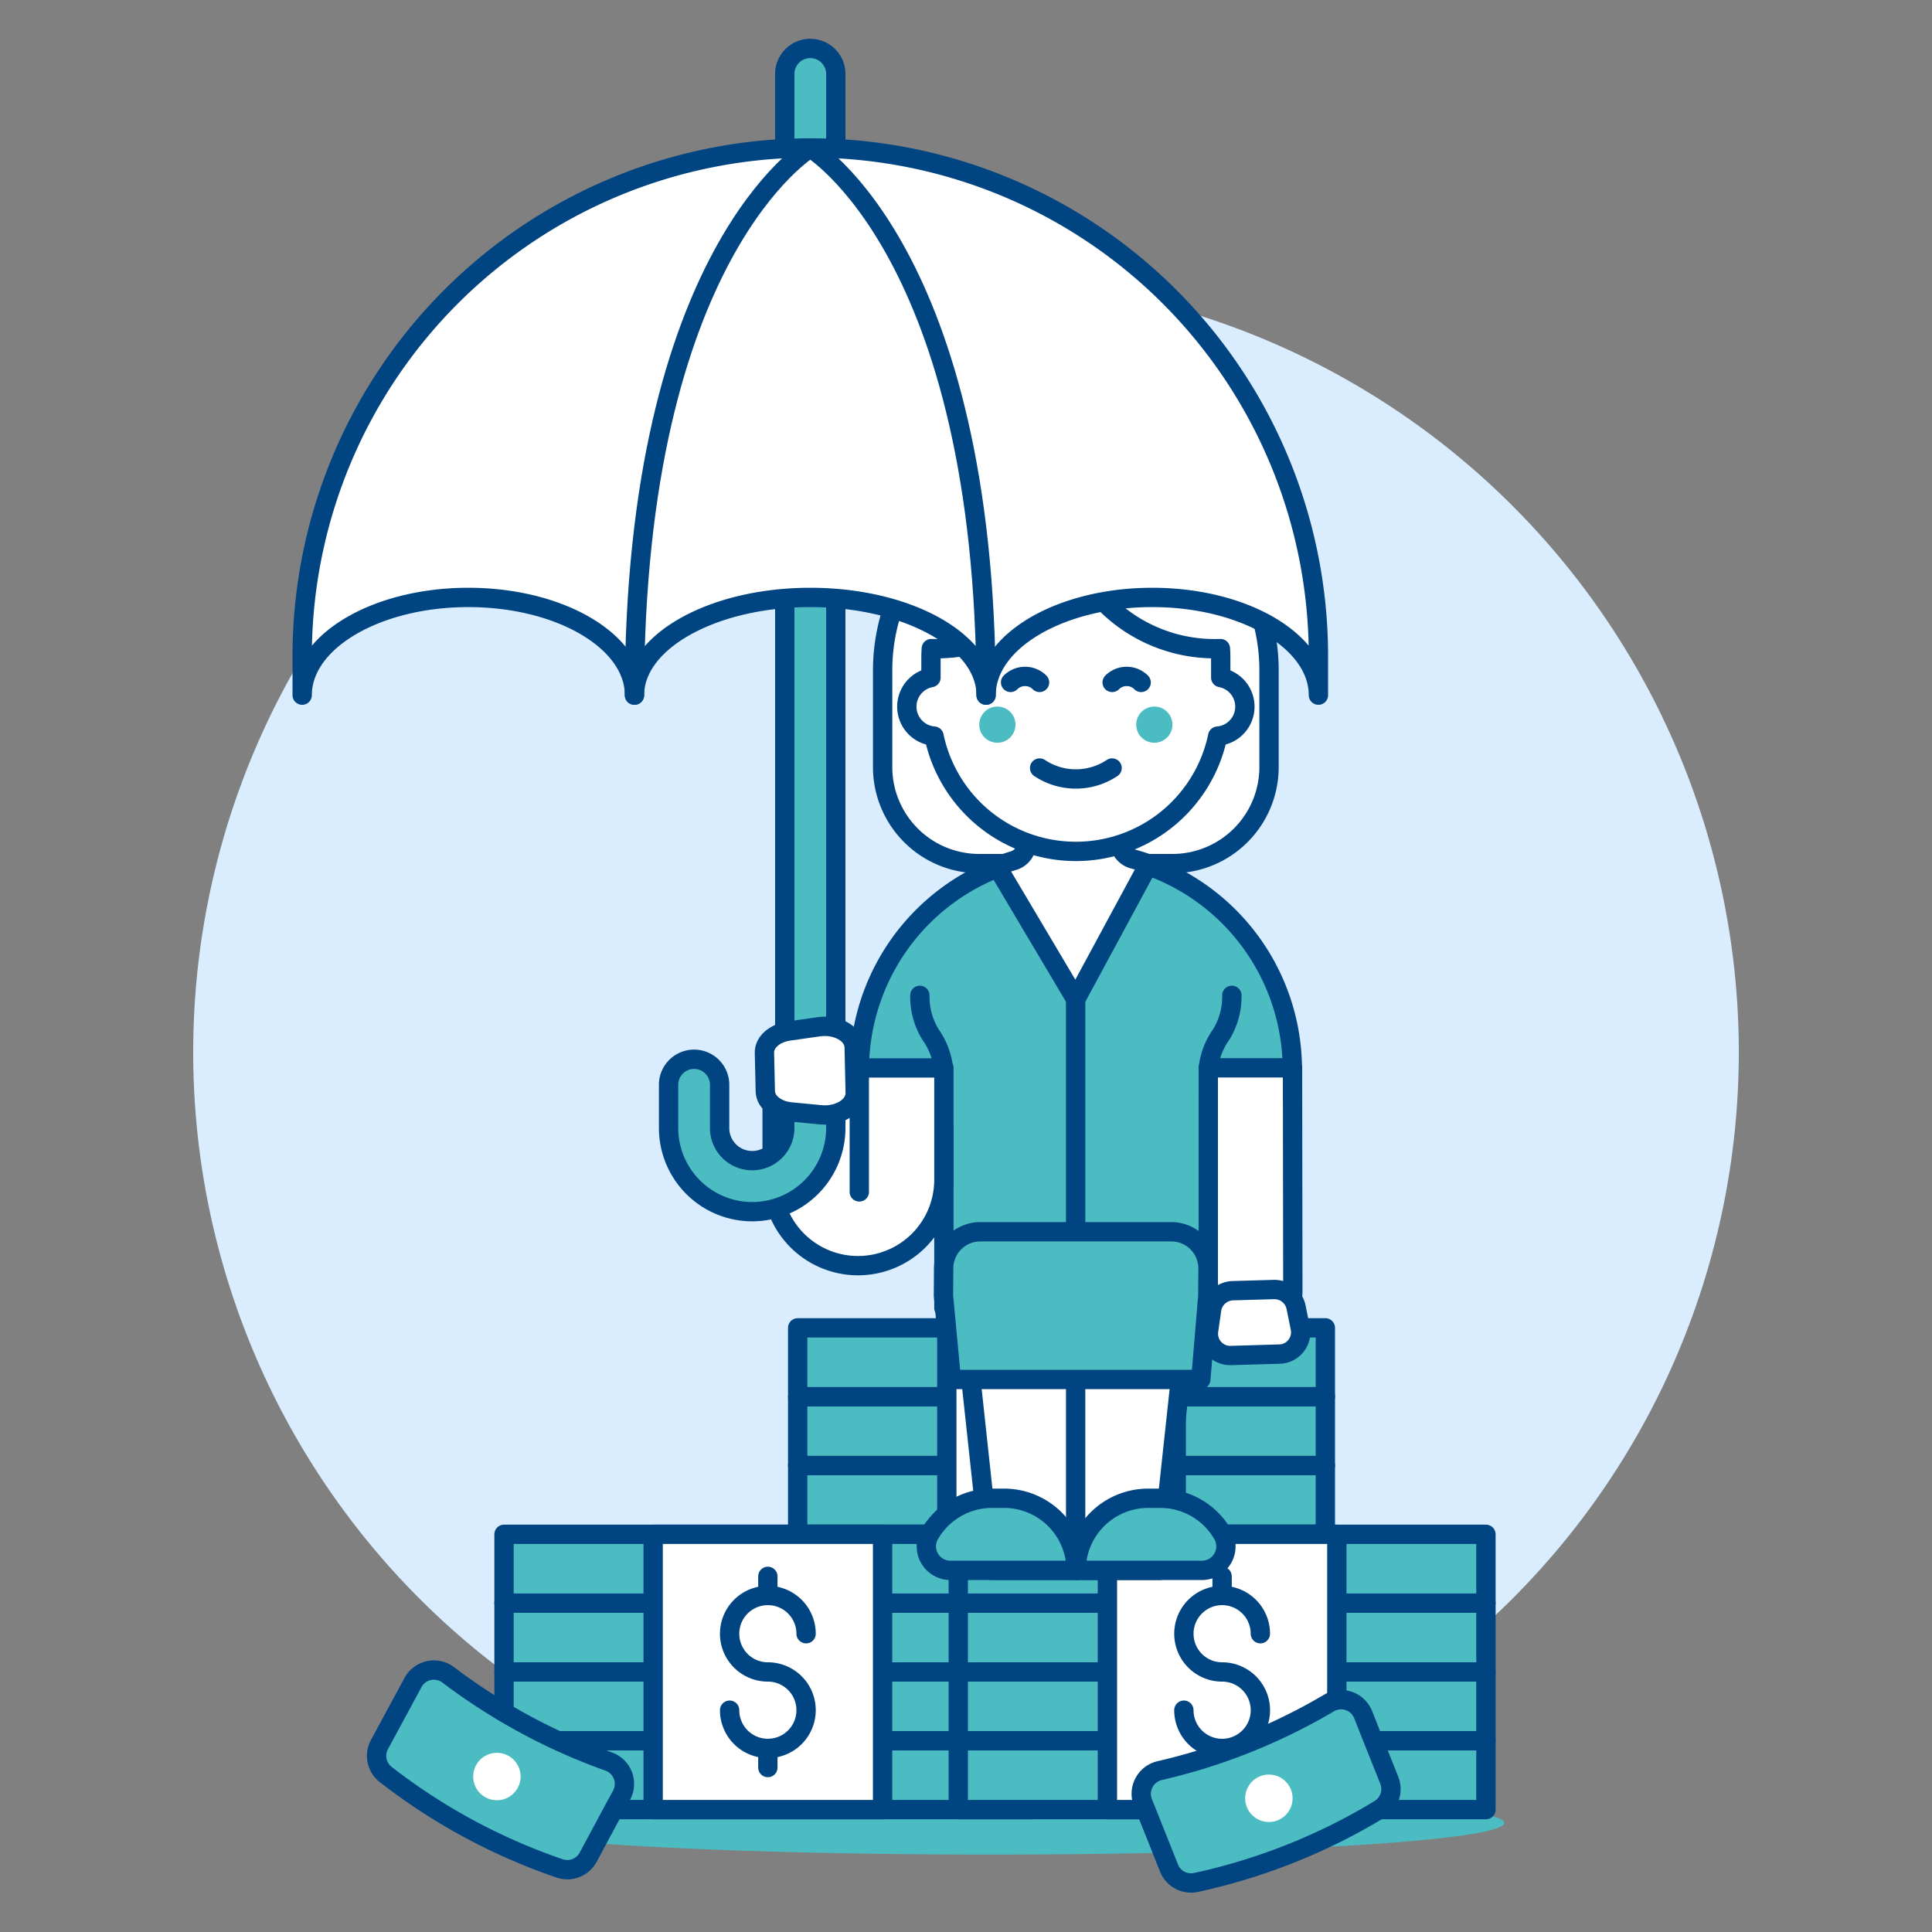 <svg viewBox="0 0 400 400" xmlns="http://www.w3.org/2000/svg"><rect x="0" y="0" width="400" height="400" fill="#808080" stroke="none"/><g transform="matrix(4,0,0,4,0,0)"><path d="M10.000 54.463 A40.000 40.000 0 1 0 90.000 54.463 A40.000 40.000 0 1 0 10.000 54.463 Z" fill="#d9edff"></path><path d="M24.663 94.354 A26.6 1.639 0 1 0 77.863 94.354 A26.6 1.639 0 1 0 24.663 94.354 Z" fill="#4cbcc3"></path><path d="M41.288 75.853 L68.600 75.853 L68.600 79.415 L41.288 79.415 Z" fill="#4cbcc3" stroke="#004481" stroke-linecap="round" stroke-linejoin="round"></path><path d="M41.288 79.416 L68.600 79.416 L68.600 82.978 L41.288 82.978 Z" fill="#4cbcc3" stroke="#004481" stroke-linecap="round" stroke-linejoin="round"></path><path d="M41.288 72.291 L68.600 72.291 L68.600 75.853 L41.288 75.853 Z" fill="#4cbcc3" stroke="#004481" stroke-linecap="round" stroke-linejoin="round"></path><path d="M41.288 68.729 L68.600 68.729 L68.600 72.291 L41.288 72.291 Z" fill="#4cbcc3" stroke="#004481" stroke-linecap="round" stroke-linejoin="round"></path><path d="M49.007 68.729H60.882V82.978H49.007z" fill="#ffffff" stroke="#004481" stroke-linecap="round" stroke-linejoin="round"></path><path d="M54.944 79.811L54.944 80.801" fill="none" stroke="#004481" stroke-linecap="round" stroke-linejoin="round"></path><path d="M54.944 70.905L54.944 71.895" fill="none" stroke="#004481" stroke-linecap="round" stroke-linejoin="round"></path><path d="M52.965,77.832a1.979,1.979,0,1,0,1.979-1.979,1.979,1.979,0,1,1,1.979-1.979" fill="none" stroke="#004481" stroke-linecap="round" stroke-linejoin="round"></path><path d="M26.088 86.541 L53.400 86.541 L53.400 90.103 L26.088 90.103 Z" fill="#4cbcc3" stroke="#004481" stroke-linecap="round" stroke-linejoin="round"></path><path d="M26.088 90.103 L53.400 90.103 L53.400 93.665 L26.088 93.665 Z" fill="#4cbcc3" stroke="#004481" stroke-linecap="round" stroke-linejoin="round"></path><path d="M26.088 82.978 L53.400 82.978 L53.400 86.540 L26.088 86.540 Z" fill="#4cbcc3" stroke="#004481" stroke-linecap="round" stroke-linejoin="round"></path><path d="M26.088 79.416 L53.400 79.416 L53.400 82.978 L26.088 82.978 Z" fill="#4cbcc3" stroke="#004481" stroke-linecap="round" stroke-linejoin="round"></path><path d="M33.807 79.416H45.682V93.665H33.807z" fill="#ffffff" stroke="#004481" stroke-linecap="round" stroke-linejoin="round"></path><path d="M39.744 90.498L39.744 91.488" fill="none" stroke="#004481" stroke-linecap="round" stroke-linejoin="round"></path><path d="M39.744 81.592L39.744 82.582" fill="none" stroke="#004481" stroke-linecap="round" stroke-linejoin="round"></path><path d="M37.765,88.519a1.979,1.979,0,1,0,1.979-1.979,1.979,1.979,0,1,1,1.979-1.979" fill="none" stroke="#004481" stroke-linecap="round" stroke-linejoin="round"></path><path d="M49.600 86.541 L76.912 86.541 L76.912 90.103 L49.600 90.103 Z" fill="#4cbcc3" stroke="#004481" stroke-linecap="round" stroke-linejoin="round"></path><path d="M49.600 90.103 L76.912 90.103 L76.912 93.665 L49.600 93.665 Z" fill="#4cbcc3" stroke="#004481" stroke-linecap="round" stroke-linejoin="round"></path><path d="M49.600 82.978 L76.912 82.978 L76.912 86.540 L49.600 86.540 Z" fill="#4cbcc3" stroke="#004481" stroke-linecap="round" stroke-linejoin="round"></path><path d="M49.600 79.416 L76.912 79.416 L76.912 82.978 L49.600 82.978 Z" fill="#4cbcc3" stroke="#004481" stroke-linecap="round" stroke-linejoin="round"></path><path d="M57.319 79.416H69.194V93.665H57.319z" fill="#ffffff" stroke="#004481" stroke-linecap="round" stroke-linejoin="round"></path><path d="M63.256 90.498L63.256 91.488" fill="none" stroke="#004481" stroke-linecap="round" stroke-linejoin="round"></path><path d="M63.256 81.592L63.256 82.582" fill="none" stroke="#004481" stroke-linecap="round" stroke-linejoin="round"></path><path d="M61.277,88.519a1.98,1.98,0,1,0,1.979-1.979,1.979,1.979,0,1,1,1.98-1.979" fill="none" stroke="#004481" stroke-linecap="round" stroke-linejoin="round"></path><path d="M65.685,34.7a10,10,0,1,0-20,0v5a5,5,0,0,0,5,5h10a5,5,0,0,0,5-5Z" fill="#ffffff" stroke="#004481"></path><path d="M66.892,55.263a11.206,11.206,0,0,0-22.411,0v3.11h4.375V67.7l5.6.622L55.7,64.592l1.244,3.732,5.6-.622V56.507h4.354Z" fill="#4cbcc3" stroke="#004481" stroke-linecap="round" stroke-linejoin="round"></path><path d="M62.541,55.271V66.83a2.188,2.188,0,0,0,4.376,0L66.9,55.271Z" fill="#ffffff" stroke="#004481" stroke-linecap="round" stroke-linejoin="round"></path><path d="M48.83,55.276a3.717,3.717,0,0,0-.659-1.717,3.735,3.735,0,0,1-.559-2.039" fill="none" stroke="#004481" stroke-linecap="round" stroke-linejoin="round"></path><path d="M55.675 51.721L55.675 64.592" fill="none" stroke="#004481" stroke-linecap="round" stroke-linejoin="round"></path><path d="M62.544,55.258a3.727,3.727,0,0,1,.658-1.7,3.735,3.735,0,0,0,.558-2.039" fill="none" stroke="#004481" stroke-linecap="round" stroke-linejoin="round"></path><path d="M44.477,61.692V55.276h4.379v5.788A4.446,4.446,0,0,1,44.41,65.51h0a4.446,4.446,0,0,1-4.445-4.446V57.506a2.256,2.256,0,0,1,2.256-2.256h0a2.256,2.256,0,0,1,2.256,2.256Z" fill="#ffffff" stroke="#004481" stroke-linecap="round" stroke-linejoin="round"></path><path d="M49.751 66.745L51.322 81.282 60.029 81.282 61.599 66.745 49.751 66.745z" fill="#ffffff" stroke="#004481" stroke-linecap="round" stroke-linejoin="round"></path><path d="M55.675 69.77L55.675 81.27" fill="none" stroke="#004481" stroke-linecap="round" stroke-linejoin="round"></path><path d="M48.834,67.068l.407,4.332H62.154l.362-4.332.01-1.4a1.9,1.9,0,0,0-1.9-1.913H50.744a1.9,1.9,0,0,0-1.9,1.888Z" fill="#4cbcc3" stroke="#004481" stroke-linecap="round" stroke-linejoin="round"></path><path d="M55.7,81.282a3.731,3.731,0,0,0-3.731-3.732h-.622a3.73,3.73,0,0,0-3.232,1.866,1.243,1.243,0,0,0,1.077,1.866Z" fill="#4cbcc3" stroke="#004481" stroke-linecap="round" stroke-linejoin="round"></path><path d="M55.7,81.282a3.732,3.732,0,0,1,3.732-3.732h.622a3.73,3.73,0,0,1,3.232,1.866,1.243,1.243,0,0,1-1.077,1.866Z" fill="#4cbcc3" stroke="#004481" stroke-linecap="round" stroke-linejoin="round"></path><path d="M58.646,44.462a.95.95,0,0,1-.7-.918l0-3.195H53.14l0,3.287a.951.951,0,0,1-.676.909c-.294.088-.584.189-.867.3l4.082,6.876,3.781-7C59.191,44.621,58.92,44.536,58.646,44.462Z" fill="#ffffff" stroke="#004481" stroke-linecap="round" stroke-linejoin="round"></path><path d="M63.185,35.071v-1c0-.169-.006-.336-.017-.5a7.976,7.976,0,0,1-7.482-4.5,7.975,7.975,0,0,1-7.482,4.5c-.011.165-.017.332-.017.5v1a1.531,1.531,0,0,0,.158,3.031,7.5,7.5,0,0,0,14.683,0,1.531,1.531,0,0,0,.157-3.031Z" fill="#ffffff" stroke="#004481" stroke-linecap="round" stroke-linejoin="round"></path><path d="M50.687 37.508 A0.937 0.937 0 1 0 52.561 37.508 A0.937 0.937 0 1 0 50.687 37.508 Z" fill="#4cbcc3"></path><path d="M58.811 37.508 A0.937 0.937 0 1 0 60.685 37.508 A0.937 0.937 0 1 0 58.811 37.508 Z" fill="#4cbcc3"></path><path d="M53.811,39.752a3.38,3.38,0,0,0,3.75,0" fill="none" stroke="#004481" stroke-linecap="round" stroke-linejoin="round"></path><path d="M59.065,35.321a1.062,1.062,0,0,0-1.5,0" fill="none" stroke="#004481" stroke-linecap="round" stroke-linejoin="round"></path><path d="M52.307,35.321a1.062,1.062,0,0,1,1.5,0" fill="none" stroke="#004481" stroke-linecap="round" stroke-linejoin="round"></path><path d="M38.933,62.716a4.332,4.332,0,0,1-4.327-4.327V56.112a1.321,1.321,0,0,1,2.641,0v2.277a1.686,1.686,0,0,0,3.372,0V3.865a1.321,1.321,0,1,1,2.641,0V58.389A4.332,4.332,0,0,1,38.933,62.716Z" fill="#4cbcc3" stroke="#004481" stroke-linecap="round" stroke-linejoin="round"></path><path d="M15.641,35.981c0-2.793,3.849-5.058,8.6-5.058s8.6,2.265,8.6,5.058c0-2.793,4.076-5.058,9.1-5.058s9.1,2.265,9.1,5.058c0-2.793,3.849-5.058,8.6-5.058s8.6,2.265,8.6,5.058V33.958a26.3,26.3,0,1,0-52.6,0Z" fill="#ffffff" stroke="#004481" stroke-linecap="round" stroke-linejoin="round"></path><path d="M41.939,7.659s-9.1,5.406-9.1,28.322" fill="none" stroke="#004481" stroke-linecap="round" stroke-linejoin="round"></path><path d="M41.939,7.659s9.1,5.406,9.1,28.322" fill="none" stroke="#004481" stroke-linecap="round" stroke-linejoin="round"></path><path d="M39.613,56.488l-.046-2c-.012-.542.525-1.017,1.27-1.123l1.545-.22c.942-.134,1.814.367,1.83,1.052l.054,2.371c.016.685-.832,1.225-1.779,1.134l-1.554-.149C40.183,57.48,39.625,57.03,39.613,56.488Z" fill="#ffffff" stroke="#004481" stroke-linecap="round" stroke-linejoin="round"></path><path d="M63.827,66.806l2.087-.06a1.144,1.144,0,0,1,1.167.9l.225,1.11a1.128,1.128,0,0,1-1.1,1.332l-2.473.072a1.129,1.129,0,0,1-1.178-1.266l.16-1.121A1.147,1.147,0,0,1,63.827,66.806Z" fill="#ffffff" stroke="#004481" stroke-linecap="round" stroke-linejoin="round"></path><path d="M70.556,88.747a1.228,1.228,0,0,0-1.765-.6,30.892,30.892,0,0,1-8.768,3.5,1.231,1.231,0,0,0-.867,1.651l.367.92.986,2.472a1.224,1.224,0,0,0,1.4.744,30.9,30.9,0,0,0,9.5-3.787,1.226,1.226,0,0,0,.5-1.5l-.986-2.472Z" fill="#4cbcc3" stroke="#004481" stroke-linecap="round" stroke-linejoin="round"></path><path d="M66.817,92.625a1.227,1.227,0,1,1-1.594-.686A1.227,1.227,0,0,1,66.817,92.625Z" fill="#ffffff"></path><path d="M32.174,92.917a1.229,1.229,0,0,0-.67-1.741A30.951,30.951,0,0,1,23.2,86.691a1.231,1.231,0,0,0-1.823.394l-.47.871L19.64,90.3a1.225,1.225,0,0,0,.327,1.55,30.951,30.951,0,0,0,9,4.858,1.227,1.227,0,0,0,1.476-.577L31.7,93.788Z" fill="#4cbcc3" stroke="#004481" stroke-linecap="round" stroke-linejoin="round"></path><path d="M26.8,92.535a1.227,1.227,0,1,1-.5-1.663A1.227,1.227,0,0,1,26.8,92.535Z" fill="#ffffff"></path></g></svg>